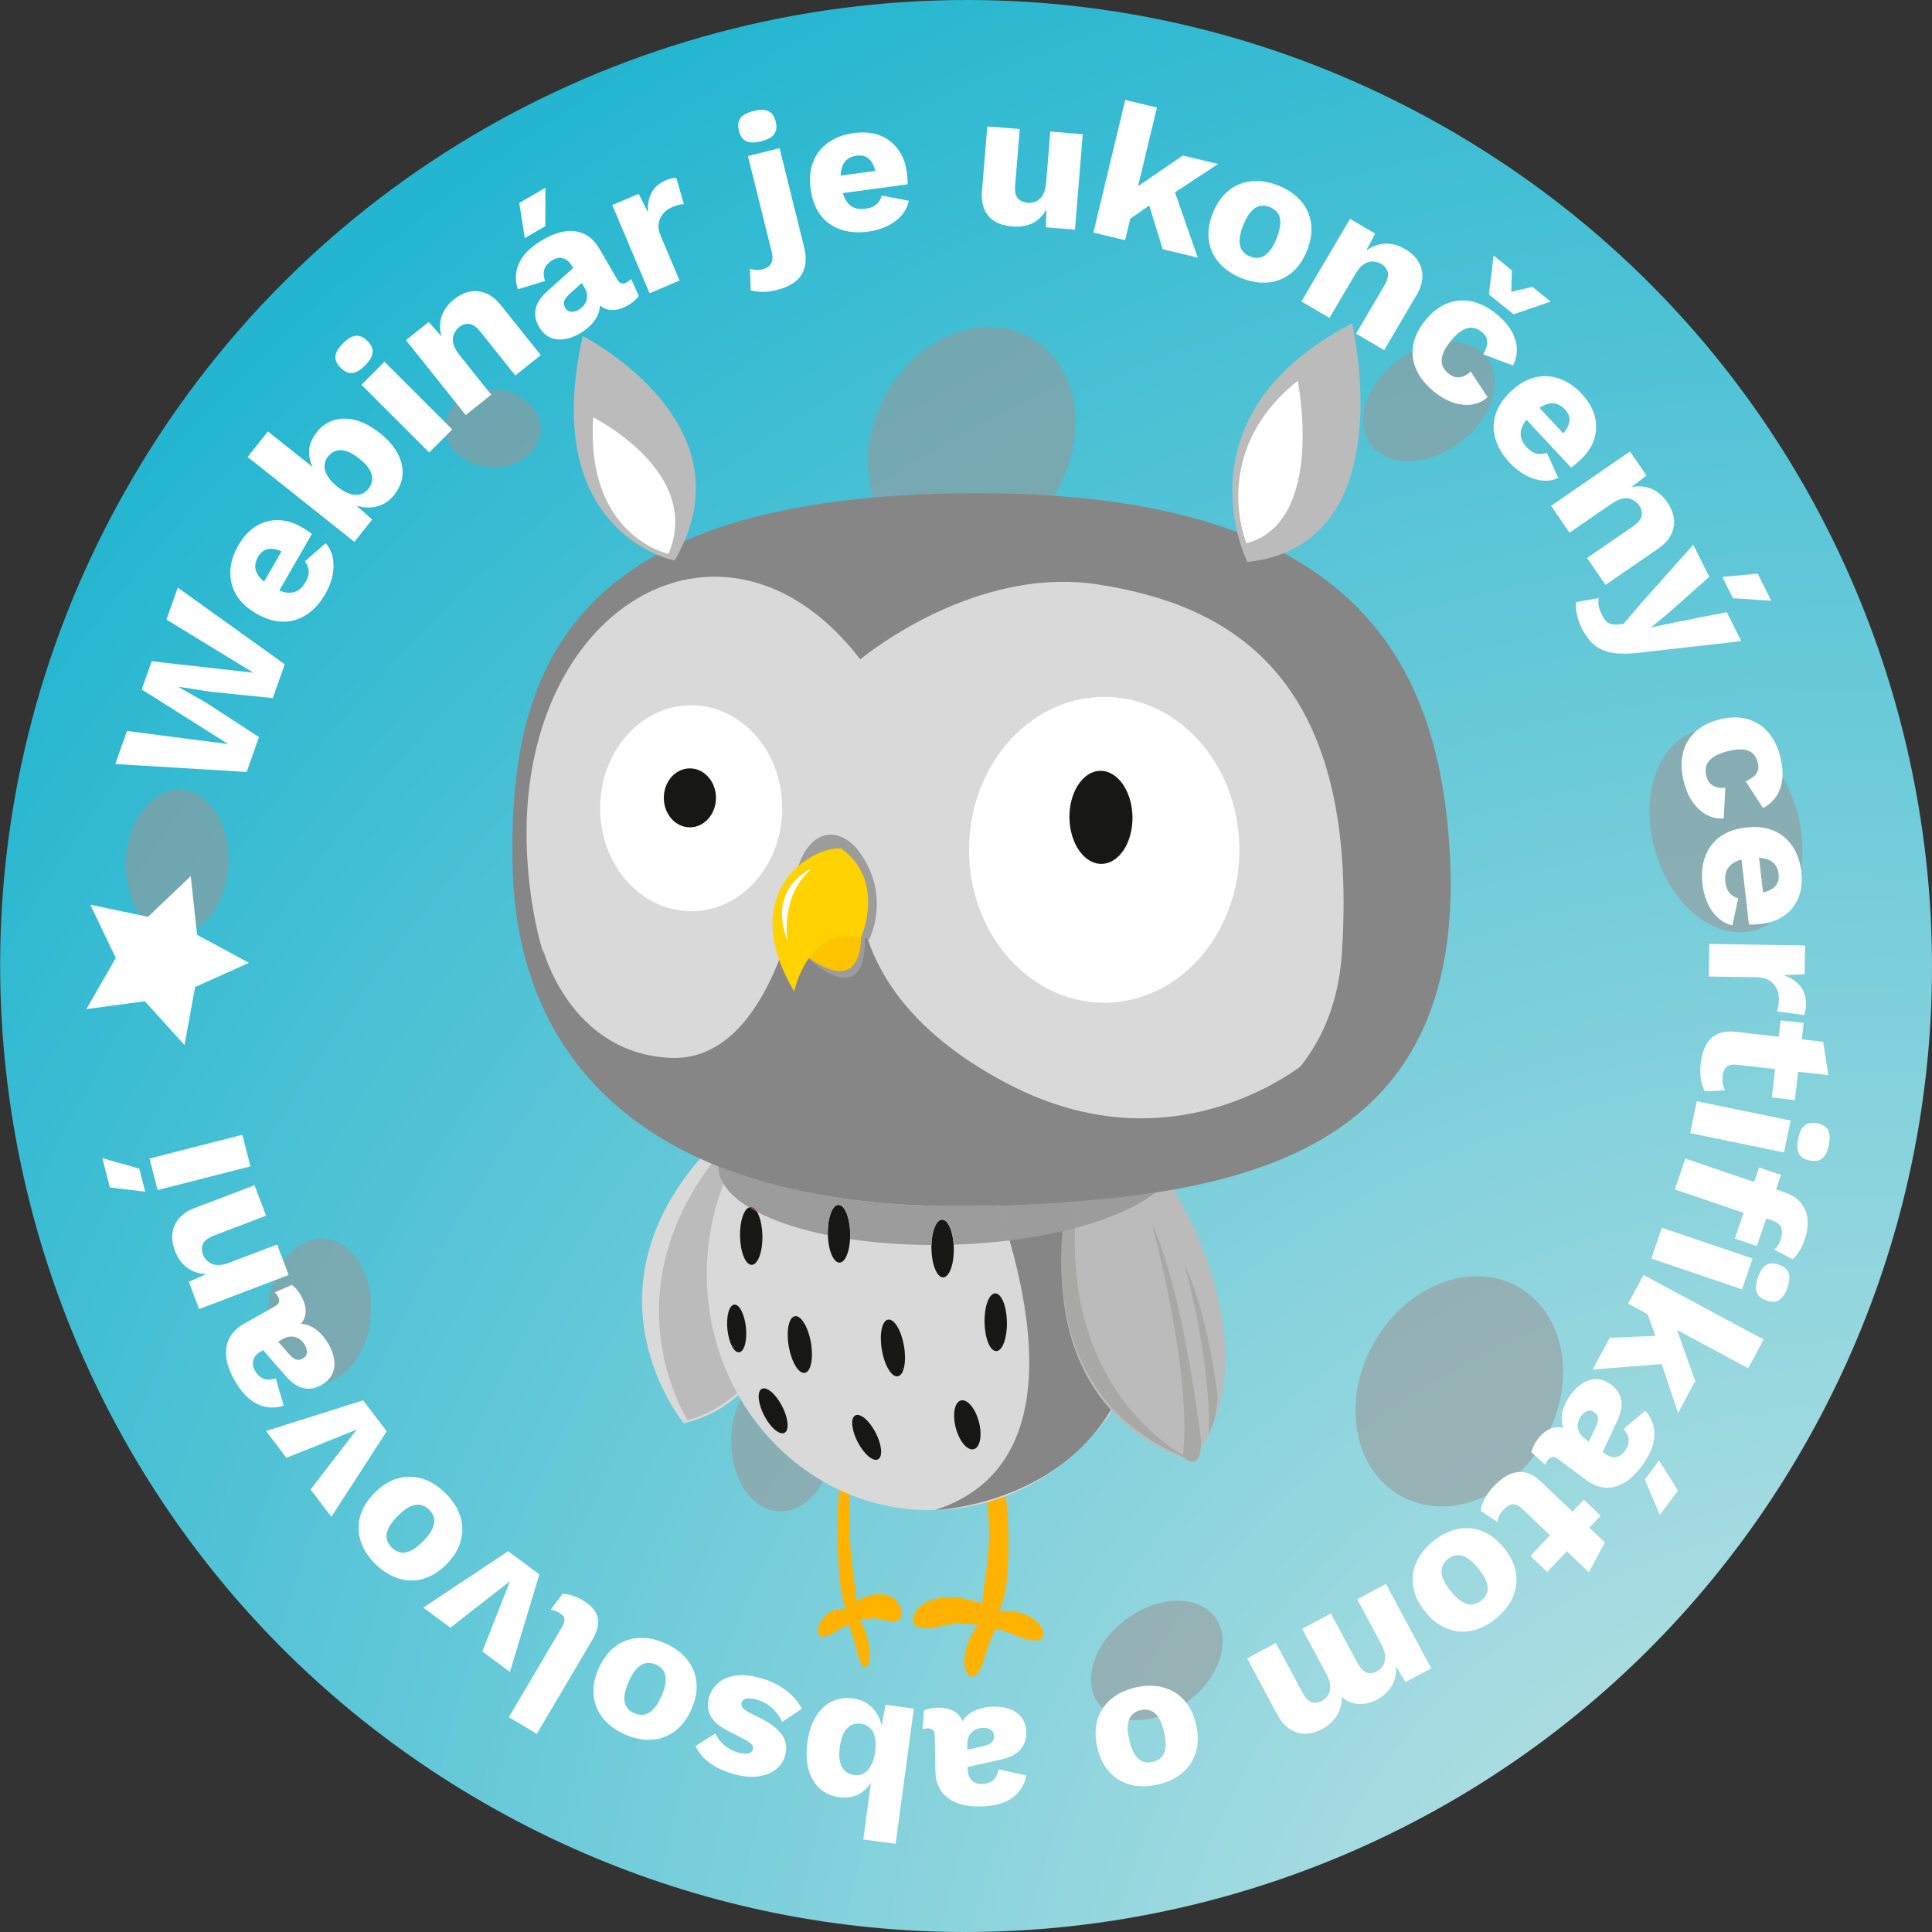 <?xml version="1.0" encoding="utf-8"?>
<!-- Generator: Adobe Illustrator 25.2.1, SVG Export Plug-In . SVG Version: 6.00 Build 0)  -->
<svg version="1.1" id="Layer_1" xmlns="http://www.w3.org/2000/svg" xmlns:xlink="http://www.w3.org/1999/xlink" x="0px" y="0px"
	 viewBox="0 0 600 600" style="enable-background:new 0 0 600 600;" xml:space="preserve">
<rect x="0" y="0" width="600" height="600" fill="#333333" stroke="none"/>
<style type="text/css">
	.st0{fill:#FFFFFF;}
	.st1{clip-path:url(#SVGID_2_);fill:url(#SVGID_3_);}
	.st2{opacity:0.58;}
	.st3{clip-path:url(#SVGID_5_);fill:#979797;}
	.st4{clip-path:url(#SVGID_7_);fill:#979797;}
	.st5{clip-path:url(#SVGID_9_);fill:#979797;}
	.st6{clip-path:url(#SVGID_11_);fill:#979797;}
	.st7{clip-path:url(#SVGID_13_);fill:#979797;}
	.st8{clip-path:url(#SVGID_15_);fill:#979797;}
	.st9{clip-path:url(#SVGID_17_);fill:#979797;}
	.st10{clip-path:url(#SVGID_19_);fill:#979797;}
	.st11{clip-path:url(#SVGID_21_);fill:#979797;}
	.st12{clip-path:url(#SVGID_23_);fill:#979797;}
	.st13{clip-path:url(#SVGID_25_);fill:#979797;}
	.st14{fill:#FFB200;}
	.st15{fill:#D9D9D9;}
	.st16{fill:#BBBBBB;}
	.st17{fill:#171715;}
	.st18{fill:#868686;}
	.st19{fill:#A8A8A6;}
	.st20{fill:#9C9C9C;}
	.st21{fill:#99412F;}
	.st22{fill:#FFC400;}
	.st23{fill:#FFD200;}
</style>
<g>
	<polygon class="st0" points="344.049,473.712 357.506,476.628 344.049,479.538 341.267,503.452 338.474,479.538 
		325.759,476.628 338.474,473.712 341.267,444.308 	"/>
	<path class="st0" d="M352.668,67.429c0,3.842-2.985,6.955-6.659,6.955s-6.659-3.113-6.659-6.955
		c0-3.842,2.985-6.955,6.659-6.955S352.668,63.587,352.668,67.429"/>
	<g>
		<defs>
			<path id="SVGID_1_" d="M38.445,153.254c-81.031,144.47-29.62,327.296,114.848,408.344
				c144.468,81.049,327.273,29.62,408.31-114.857c81.037-144.47,29.62-327.289-114.842-408.338
				C400.351,12.363,349.977,0,300.299,0C195.338-0.006,93.455,55.188,38.445,153.254"/>
		</defs>
		<clipPath id="SVGID_2_">
			<use xlink:href="#SVGID_1_"  style="overflow:visible;"/>
		</clipPath>
		
			<radialGradient id="SVGID_3_" cx="-419.984" cy="723.611" r="5.175" gradientTransform="matrix(-94.285 -111.542 -104.936 94.293 36918.977 -114405.977)" gradientUnits="userSpaceOnUse">
			<stop  offset="0" style="stop-color:#CCE7E5"/>
			<stop  offset="0.359" style="stop-color:#93D6DE"/>
			<stop  offset="1" style="stop-color:#24B6D0"/>
			<stop  offset="1" style="stop-color:#24B6D0"/>
		</radialGradient>
		<polygon class="st1" points="253.209,992.579 -351.318,277.412 346.843,-349.938 951.37,365.229 		"/>
	</g>
	<g>
		<g class="st2">
			<g>
				<defs>
					<rect id="SVGID_4_" x="173.486" y="257.505" width="64.462" height="71.494"/>
				</defs>
				<clipPath id="SVGID_5_">
					<use xlink:href="#SVGID_4_"  style="overflow:visible;"/>
				</clipPath>
				<path class="st3" d="M232.301,308.164c10.061-17.938,6.317-39.156-8.363-47.39
					c-14.691-8.24-34.743-0.376-44.804,17.561c-10.061,17.938-6.317,39.156,8.369,47.39
					C202.182,333.966,222.24,326.102,232.301,308.164"/>
			</g>
		</g>
		<g class="st2">
			<g>
				<defs>
					<rect id="SVGID_6_" x="138.166" y="120.802" width="29.765" height="24.391"/>
				</defs>
				<clipPath id="SVGID_7_">
					<use xlink:href="#SVGID_6_"  style="overflow:visible;"/>
				</clipPath>
				<path class="st4" d="M152.364,145.166c8.218,0.454,15.167-4.625,15.555-11.335
					c0.371-6.722-5.987-12.542-14.193-13.002c-8.218-0.46-15.167,4.619-15.543,11.335
					C137.806,138.886,144.164,144.706,152.364,145.166"/>
			</g>
		</g>
		<g class="st2">
			<g>
				<defs>
					<rect id="SVGID_8_" x="269.54" y="101.526" width="64.462" height="71.5"/>
				</defs>
				<clipPath id="SVGID_9_">
					<use xlink:href="#SVGID_8_"  style="overflow:visible;"/>
				</clipPath>
				<path class="st5" d="M328.355,152.192c10.061-17.938,6.317-39.156-8.363-47.395
					c-14.686-8.24-34.743-0.37-44.81,17.567c-10.055,17.938-6.317,39.156,8.374,47.39
					C298.236,177.994,318.294,170.13,328.355,152.192"/>
			</g>
		</g>
		<g class="st2">
			<g>
				<defs>
					<rect id="SVGID_10_" x="420.963" y="396.34" width="64.461" height="71.494"/>
				</defs>
				<clipPath id="SVGID_11_">
					<use xlink:href="#SVGID_10_"  style="overflow:visible;"/>
				</clipPath>
				<path class="st6" d="M479.777,447.002c10.061-17.938,6.317-39.156-8.363-47.395
					c-14.691-8.234-34.738-0.37-44.804,17.567c-10.061,17.938-6.317,39.156,8.369,47.39
					C449.664,472.803,469.716,464.94,479.777,447.002"/>
			</g>
		</g>
		<g class="st2">
			<g>
				<defs>
					<rect id="SVGID_12_" x="512.248" y="226.32" width="47.508" height="63.248"/>
				</defs>
				<clipPath id="SVGID_13_">
					<use xlink:href="#SVGID_12_"  style="overflow:visible;"/>
				</clipPath>
				<path class="st7" d="M557.97,251.539c-4.984-17.101-18.864-28.096-30.994-24.558
					c-12.13,3.538-17.919,20.262-12.935,37.37c4.973,17.089,18.852,28.09,30.988,24.552
					C557.153,285.365,562.954,268.641,557.97,251.539"/>
			</g>
		</g>
		<g class="st2">
			<g>
				<defs>
					<rect id="SVGID_14_" x="39.023" y="245.243" width="31.994" height="44.988"/>
				</defs>
				<clipPath id="SVGID_15_">
					<use xlink:href="#SVGID_14_"  style="overflow:visible;"/>
				</clipPath>
				<path class="st8" d="M70.969,268.628c0.678-12.422-5.9-22.879-14.697-23.369
					c-8.815-0.49-16.511,9.178-17.201,21.594c-0.69,12.411,5.894,22.867,14.697,23.363
					C62.583,290.707,70.285,281.039,70.969,268.628"/>
			</g>
		</g>
		<g class="st2">
			<g>
				<defs>
					<rect id="SVGID_16_" x="227.079" y="424.382" width="31.988" height="44.988"/>
				</defs>
				<clipPath id="SVGID_17_">
					<use xlink:href="#SVGID_16_"  style="overflow:visible;"/>
				</clipPath>
				<path class="st9" d="M259.019,447.761c0.69-12.416-5.894-22.873-14.686-23.363
					c-8.821-0.484-16.517,9.184-17.207,21.595c-0.69,12.417,5.894,22.867,14.703,23.363
					C250.639,469.845,258.329,460.171,259.019,447.761"/>
			</g>
		</g>
		<g class="st2">
			<g>
				<defs>
					<rect id="SVGID_18_" x="83.273" y="384.628" width="31.998" height="44.988"/>
				</defs>
				<clipPath id="SVGID_19_">
					<use xlink:href="#SVGID_18_"  style="overflow:visible;"/>
				</clipPath>
				<path class="st10" d="M115.221,408.009c0.69-12.416-5.9-22.879-14.697-23.357
					c-8.815-0.496-16.511,9.166-17.201,21.589c-0.69,12.41,5.9,22.873,14.697,23.357
					C106.835,430.087,114.537,420.419,115.221,408.009"/>
			</g>
		</g>
		<g class="st2">
			<g>
				<defs>
					<rect id="SVGID_20_" x="352.379" y="306.089" width="40.904" height="37.077"/>
				</defs>
				<clipPath id="SVGID_21_">
					<use xlink:href="#SVGID_20_"  style="overflow:visible;"/>
				</clipPath>
				<path class="st11" d="M382.302,337.484c10.02-7.367,13.886-19.109,8.647-26.213
					c-5.228-7.099-17.578-6.878-27.592,0.502c-10.014,7.373-13.874,19.109-8.647,26.207
					C359.949,345.079,372.288,344.863,382.302,337.484"/>
			</g>
		</g>
		<g class="st2">
			<g>
				<defs>
					<rect id="SVGID_22_" x="338.821" y="497.137" width="40.9" height="37.077"/>
				</defs>
				<clipPath id="SVGID_23_">
					<use xlink:href="#SVGID_22_"  style="overflow:visible;"/>
				</clipPath>
				<path class="st12" d="M368.753,528.535c9.997-7.373,13.874-19.115,8.635-26.213
					c-5.228-7.105-17.578-6.883-27.592,0.49c-10.003,7.386-13.874,19.121-8.647,26.22
					C346.389,536.13,358.733,535.909,368.753,528.535"/>
			</g>
		</g>
		<g class="st2">
			<g>
				<defs>
					<rect id="SVGID_24_" x="423.338" y="106.145" width="40.91" height="37.071"/>
				</defs>
				<clipPath id="SVGID_25_">
					<use xlink:href="#SVGID_24_"  style="overflow:visible;"/>
				</clipPath>
				<path class="st13" d="M453.267,137.537c10.009-7.367,13.886-19.103,8.647-26.207
					c-5.228-7.098-17.589-6.883-27.598,0.496s-13.88,19.109-8.647,26.207
					C430.903,145.131,443.259,144.916,453.267,137.537"/>
			</g>
		</g>
	</g>
</g>
<g>
	<path class="st14" d="M263.973,477.722c-0.237-7.572,0.51-15.645-1.01-22.966
		c-0.165-0.781-0.912-0.694-1.072,0.012c-1.834,7.974-2.01,18.204-1.675,26.68
		c0.319,7.968,0.747,17.201,4.798,22.768c0.649,0.892,1.427-0.21,1.397-1.317
		C266.147,494.492,264.241,486.308,263.973,477.722"/>
	<path class="st14" d="M265.439,500.805c-3.53-2.477-9.229-1.09-11.203,4.244c-0.572,1.55,0.057,3.416,1.237,3.276
		c1.757-0.204,2.953-0.839,4.586-1.953c1.773-1.212,3.7-1.825,5.416-3.27
		C266.063,502.606,266.088,501.259,265.439,500.805"/>
	<path class="st14" d="M279.99,500.213c-2.489-8.58-13.511-4.85-17.02-0.245c-0.757,0.997-0.417,3.095,0.598,3.288
		c2.669,0.49,5.354-0.653,8.023-0.67c2.556-0.018,5.323,1.976,7.74,0.379
		C279.98,502.527,280.289,501.245,279.99,500.213"/>
	<path class="st14" d="M269.327,508.564c-0.886-3.562-2.978-6.552-4.849-8.808c-1.206-1.463-2.716,1.084-1.793,2.955
		c1.273,2.582,2.211,5.357,3.014,8.359c0.644,2.407,1.087,5.199,2.607,6.546c0.273,0.245,0.768,0.134,0.979-0.21
		C270.8,514.947,270.043,511.443,269.327,508.564"/>
	<path class="st14" d="M307.177,476.441c-0.026-8.324-1.608-17.132,0.361-25.275c0.211-0.863,1.371-0.816,1.659-0.058
		c3.252,8.633,4.061,19.848,3.973,29.163c-0.077,8.767-0.253,18.927-6.215,25.31
		c-0.958,1.026-2.221-0.14-2.226-1.352C304.693,494.989,307.208,485.872,307.177,476.441"/>
	<path class="st14" d="M306.115,501.869c5.323-2.955,14.202-1.819,17.53,3.905c0.969,1.661,0.093,3.748-1.747,3.684
		c-2.726-0.111-4.591-0.723-7.183-1.848c-2.803-1.212-5.807-1.754-8.528-3.218
		C305.25,503.886,305.131,502.417,306.115,501.869"/>
	<path class="st14" d="M283.614,502.188c3.396-9.583,20.612-6.22,26.27-1.405c1.221,1.043,0.809,3.375-0.747,3.649
		c-4.097,0.723-8.302-0.361-12.429-0.192c-3.947,0.146-8.121,2.518-11.934,0.921
		C283.747,504.735,283.201,503.342,283.614,502.188"/>
	<path class="st14" d="M300.514,510.641c1.18-3.97,4.261-7.391,7.029-9.991c1.793-1.685,4.256,1.003,2.932,3.13
		c-1.834,2.915-3.133,6.021-4.22,9.373c-0.876,2.681-1.417,5.777-3.69,7.351
		c-0.407,0.286-1.175,0.204-1.525-0.169C298.577,517.741,299.556,513.853,300.514,510.641"/>
	<path class="st15" d="M250.718,375.594c0,0-0.619,57.912-38.375,66.393c0,0-34.433-41.579,9.044-86.521
		C264.863,310.519,250.718,375.594,250.718,375.594"/>
	<path class="st16" d="M254.96,371.268c0,0-5.658,59.911-41.363,69.809c0,0-27.77-42.476,14.516-88.234
		C270.388,307.072,254.96,371.268,254.96,371.268"/>
	<path class="st15" d="M219.523,397.214c0.804,40.594,32.526,72.712,70.864,71.744
		c38.339-0.973,68.762-34.665,67.963-75.253c-0.804-40.588-32.531-72.706-70.87-71.738
		C249.147,322.934,218.719,356.626,219.523,397.214"/>
	<path class="st17" d="M289.262,387.81c0.098,4.955,1.731,8.93,3.648,8.878c1.922-0.041,3.396-4.098,3.303-9.053
		c-0.103-4.949-1.737-8.93-3.654-8.878C290.643,378.804,289.164,382.861,289.262,387.81"/>
	<path class="st17" d="M257.081,383.245c0.098,4.949,1.731,8.924,3.653,8.878c1.917-0.047,3.396-4.104,3.298-9.053
		c-0.098-4.955-1.737-8.93-3.654-8.883C258.462,374.233,256.983,378.29,257.081,383.245"/>
	<path class="st17" d="M229.821,383.933c0.098,4.955,1.726,8.924,3.648,8.878c1.922-0.047,3.401-4.104,3.303-9.053
		c-0.098-4.955-1.737-8.93-3.659-8.883C231.197,374.921,229.723,378.978,229.821,383.933"/>
	<path class="st17" d="M305.758,410.722c0.098,4.955,1.736,8.93,3.653,8.878c1.917-0.041,3.396-4.104,3.298-9.047
		c-0.098-4.96-1.732-8.936-3.654-8.883C307.139,401.716,305.66,405.767,305.758,410.722"/>
	<path class="st17" d="M273.894,419.386c0.871,4.856,3.102,8.452,4.983,8.027c1.881-0.42,2.7-4.704,1.835-9.56
		c-0.871-4.856-3.102-8.452-4.988-8.027C273.848,410.252,273.023,414.531,273.894,419.386"/>
	<path class="st17" d="M225.916,412.948c0.438,4.092,2.077,7.234,3.653,7.018c1.587-0.21,2.52-3.696,2.082-7.788
		c-0.438-4.086-2.071-7.228-3.659-7.018C226.411,405.37,225.483,408.862,225.916,412.948"/>
	<path class="st17" d="M244.998,418.339c0.886,4.856,3.128,8.435,5.014,8.003c1.876-0.431,2.679-4.721,1.788-9.571
		c-0.881-4.85-3.128-8.435-5.009-8.003C244.91,409.204,244.107,413.489,244.998,418.339"/>
	<path class="st17" d="M266.534,448.161c2.02,3.731,4.823,5.952,6.266,4.978c1.453-0.979,0.984-4.797-1.03-8.522
		c-2.025-3.731-4.828-5.957-6.277-4.978C264.05,440.618,264.514,444.431,266.534,448.161"/>
	<path class="st17" d="M237.49,439.924c2.02,3.731,4.828,5.952,6.271,4.978c1.448-0.973,0.979-4.797-1.041-8.522
		c-2.015-3.731-4.823-5.963-6.271-4.978C235.006,432.381,235.47,436.194,237.49,439.924"/>
	<path class="st17" d="M296.911,443.732c1.175,4.156,3.695,6.966,5.632,6.284c1.938-0.682,2.551-4.611,1.376-8.767
		c-1.175-4.156-3.695-6.966-5.632-6.284C296.35,435.653,295.731,439.576,296.911,443.732"/>
	<path class="st18" d="M308.989,369.816c-1.026,1.947,34.402,82.085-18.597,99.141c0,0,84.396-2.763,59.61-103.944
		C350.002,365.013,319.691,349.437,308.989,369.816"/>
	<path class="st16" d="M365.219,370.721c0,0,30.655,48.906,5.205,82.843c0,0-49.732-10.323-39.343-78.838
		C341.464,306.211,365.219,370.721,365.219,370.721"/>
	<path class="st19" d="M331.08,374.728c0,0-13.465,59.573,39.343,78.832c0,0-43.048-19.026-35.803-81.782
		L331.08,374.728"/>
	<path class="st19" d="M378.132,433.714c0,0-2.814-25.625-10.342-41.06c0,0,8.271,28.697,7.637,52.502
		C375.426,445.156,377.874,441.158,378.132,433.714"/>
	<path class="st19" d="M373.05,447.757c0,0-5.282-45.851-15.325-67.85c0,0,12.759,47.256,9.585,72.385
		C367.309,452.292,372.782,458.319,373.05,447.757"/>
	<path class="st20" d="M223.118,362.262c1.097,0.443,2.216,0.869,3.344,1.288c-0.618,1.352-1.201,2.722-1.742,4.121
		c-1.015-1.69-1.567-3.462-1.603-5.287V362.262"/>
	<path class="st20" d="M226.462,363.549c21.23,7.852,47.439,11.681,78.548,10.947l1.402-0.035
		c1.262-0.035,2.53-0.07,3.788-0.105c0.861,2.675,2.066,6.412,3.334,10.871
		c-5.545,0.682-11.368,1.137-17.371,1.323c-0.299-4.43-1.829-7.834-3.602-7.793
		c-1.768,0.041-3.159,3.48-3.293,7.893c-8.982-0.035-17.505-0.682-25.265-1.848c0.031-0.56,0.036-1.143,0.031-1.731
		c-0.103-4.955-1.737-8.936-3.654-8.883c-1.922,0.047-3.396,4.104-3.298,9.058c0,0.111,0.005,0.233,0.01,0.344
		c-8.77-1.766-16.289-4.244-22.003-7.234c-0.577-0.95-1.252-1.498-1.974-1.481
		c-0.165,0.006-0.325,0.035-0.479,0.099c-3.638-2.215-6.338-4.669-7.915-7.304
		C225.262,366.277,225.844,364.901,226.462,363.549"/>
	<path class="st21" d="M233.112,374.877c0.721-0.018,1.401,0.53,1.974,1.481c-0.856-0.449-1.675-0.909-2.453-1.381
		C232.793,374.912,232.947,374.882,233.112,374.877"/>
	<path class="st20" d="M331.291,373.339c-0.072,0.455-0.139,0.915-0.211,1.387c0,0-0.659,2.891-1.113,7.624
		c-5.112,1.183-10.62,2.157-16.433,2.874c-1.268-4.459-2.478-8.19-3.334-10.865
		C317.332,374.144,324.381,373.817,331.291,373.339"/>
	<path class="st20" d="M332.883,373.225c-0.531,0.041-1.056,0.076-1.592,0.117c-0.067,0.455-0.139,0.915-0.211,1.387
		L332.883,373.225 M358.828,370.368c-7.848,1.212-15.995,2.098-24.353,2.74c-0.294,2.85-0.489,5.602-0.593,8.271
		C344.57,378.547,353.237,374.74,358.828,370.368"/>
	<path class="st20" d="M334.477,373.106c-0.299,2.85-0.495,5.602-0.593,8.271c-1.278,0.338-2.582,0.659-3.916,0.973
		c0.453-4.733,1.113-7.624,1.113-7.624l1.798-1.498C333.416,373.188,333.941,373.147,334.477,373.106"/>
	<path class="st18" d="M159.181,268.65c1.335,67.588,50.613,108.088,145.826,105.844
		c79.743-1.871,150.474-15.295,145.244-109.435c-3.422-61.648-31.459-112.466-148.902-111.877
		C177.144,153.818,157.959,206.897,159.181,268.65"/>
	<path class="st15" d="M220.846,179.113c-31.794,0.804-60.275,35.347-57.08,87.669
		c0.685,11.215,2.448,20.991,5.035,29.518c-0.129-0.944-0.16-1.457-0.16-1.457s8.307,32.305,39.637,33.686
		c0.624,0.023,1.232,0.029,1.84,0.018c29.826-0.758,38.009-52.339,38.009-52.339l19.087-4.092
		c0,0-6.936,37.032,45.991,64.592c15.804,8.231,30.465,10.889,43.265,10.568c23.781-0.606,41.121-11.489,47.341-16.018
		c7.266-9.105,11.96-20.652,12.919-35.237c5.813-88.048-36.654-108.35-75.606-114.494
		c-4.334-0.682-8.611-0.927-12.795-0.822c-33.5,0.851-61.166,24.068-61.166,24.068
		C253.212,186.616,236.625,178.717,220.846,179.113"/>
	<path class="st20" d="M268.582,293.037c-0.541,20.973-17.799,4.424-17.799,4.424
		c-11.275-25.724,2.257-47.384,14.975-34.339c11.78,14.514,4.081,28.801,4.081,28.801
		S268.206,290.157,268.582,293.037"/>
	<path class="st22" d="M250.778,297.101c0,0,16.134,13.319,16.649-6.051
		C266.175,272.858,250.989,285.151,250.778,297.101"/>
	<path class="st23" d="M261.328,263.55c-8.91-1.032-33.067,13.407-14.681,44.365c0,0,4.05-20.215,20.782-16.863
		C267.429,291.051,275.231,273.721,261.328,263.55"/>
	<path class="st0" d="M251.837,269.976c0.752-0.664-13.949,5.415-7.225,22.226
		C244.613,292.202,242.103,278.533,251.837,269.976"/>
	<path class="st16" d="M419.9,100.461c0,0,16.32,68.794-32.521,74.076
		C387.379,174.537,364.561,129.024,419.9,100.461"/>
	<path class="st0" d="M403.017,118.273c0,0,8.827,43.834-15.907,50.445
		C387.109,168.717,375.169,140.499,403.017,118.273"/>
	<path class="st16" d="M180.978,104.349c0,0,53.458,27.117,28.501,69.727
		C209.479,174.077,167.137,165.869,180.978,104.349"/>
	<path class="st0" d="M184.241,129.63c0,0,34.16,16.997,23.348,42.389
		C207.59,172.018,181.768,166.551,184.241,129.63"/>
	<path class="st0" d="M242.923,250.297c0.35,17.656-12.022,32.299-27.641,32.689
		c-15.614,0.402-28.553-13.599-28.903-31.261s12.027-32.305,27.641-32.695
		C229.633,218.634,242.572,232.635,242.923,250.297"/>
	<path class="st0" d="M384.89,262.85c0.52,26.219-17.855,47.956-41.034,48.539
		c-23.178,0.589-42.384-20.198-42.904-46.417c-0.52-26.219,17.855-47.944,41.033-48.533
		C365.164,215.85,384.37,236.631,384.89,262.85"/>
	<path class="st17" d="M222.346,247.582c0.103,5.054-3.442,9.245-7.915,9.356c-4.468,0.117-8.178-3.894-8.276-8.948
		c-0.098-5.06,3.442-9.251,7.915-9.361C218.543,238.512,222.243,242.523,222.346,247.582"/>
	<path class="st17" d="M351.703,253.594c0.155,7.974-4.097,14.555-9.502,14.695
		c-5.411,0.134-9.919-6.225-10.074-14.205c-0.16-7.974,4.097-14.555,9.502-14.695
		C347.034,239.254,351.548,245.614,351.703,253.594"/>
</g>
<g>
	<path class="st0" d="M76.593,239.734l-40.791-2.454l3.635-10.264l31.446,4.068l-26.877-16.968l3.099-8.749l31.568,3.543
		l-26.98-16.498l3.516-9.927l33.223,23.823l-3.715,10.488l-19.497-1.982l-9.626-1.516l-0.04,0.112l8.454,4.824
		l16.418,10.675L76.593,239.734z"/>
	<path class="st0" d="M101.008,184.489c-1.625,2.818-3.57,4.959-5.834,6.423c-2.264,1.465-4.706,2.186-7.326,2.163
		c-2.62-0.022-5.355-0.856-8.207-2.502c-2.852-1.645-4.943-3.595-6.275-5.852c-1.332-2.256-1.94-4.713-1.827-7.373
		c0.114-2.658,0.934-5.311,2.46-7.957c1.565-2.714,3.418-4.714,5.556-6c2.138-1.285,4.419-1.904,6.841-1.858
		c2.423,0.047,4.82,0.753,7.191,2.121c0.653,0.377,1.27,0.756,1.852,1.136c0.582,0.382,1.059,0.726,1.431,1.032
		l-11.772,20.411l-4.742-2.735l9.572-16.596l-0.789,5.178c-2.062-1.189-3.855-1.731-5.381-1.627
		c-1.526,0.105-2.734,0.93-3.627,2.477c-0.634,1.1-0.916,2.184-0.847,3.255
		c0.069,1.07,0.531,2.116,1.386,3.135c0.855,1.02,2.141,2.024,3.859,3.015c1.718,0.992,3.221,1.561,4.51,1.708
		c1.288,0.148,2.411-0.052,3.368-0.599c0.957-0.547,1.772-1.405,2.446-2.573c0.753-1.305,1.095-2.494,1.025-3.564
		s-0.46-2.062-1.169-2.975l6.414-5.643c1.165,1.314,1.914,2.856,2.243,4.625c0.331,1.77,0.287,3.611-0.129,5.523
		C102.821,180.75,102.078,182.634,101.008,184.489z"/>
	<path class="st0" d="M122.411,153.702c-1.21,1.522-2.62,2.592-4.229,3.213s-3.307,0.829-5.095,0.623
		c-1.787-0.206-3.529-0.805-5.223-1.798l-0.385-1.523l8.095,7.124l-5.519,6.938l-33.152-26.375l6.297-7.915
		l17.182,13.669l-1.71-0.144c-1.579-1.965-2.466-4.116-2.661-6.451c-0.195-2.334,0.608-4.635,2.412-6.902
		c1.432-1.8,3.191-3.023,5.277-3.67c2.086-0.646,4.352-0.644,6.797,0.009s4.957,2.005,7.533,4.054
		c2.514,2.001,4.351,4.121,5.509,6.36c1.158,2.24,1.643,4.45,1.454,6.631
		C124.802,149.725,123.941,151.777,122.411,153.702z M114.405,151.819c1.086-1.366,1.434-2.838,1.043-4.417
		c-0.392-1.578-1.673-3.232-3.847-4.961c-2.172-1.728-4.073-2.606-5.699-2.633
		c-1.626-0.026-2.983,0.643-4.069,2.009c-0.716,0.901-1.072,1.873-1.065,2.916c0.006,1.044,0.339,2.107,0.999,3.189
		c0.659,1.083,1.657,2.155,2.991,3.216c1.335,1.062,2.603,1.793,3.807,2.192c1.203,0.399,2.305,0.465,3.304,0.195
		C112.868,153.257,113.713,152.688,114.405,151.819z"/>
	<path class="st0" d="M113.386,113.483c-1.458,1.46-2.79,2.245-3.996,2.357c-1.206,0.113-2.398-0.42-3.577-1.597
		c-1.206-1.206-1.754-2.412-1.642-3.618c0.111-1.206,0.896-2.539,2.354-3.998c1.43-1.431,2.755-2.21,3.975-2.336
		s2.434,0.413,3.64,1.619c1.178,1.177,1.705,2.377,1.579,3.596C115.594,110.727,114.816,112.052,113.386,113.483z
		 M119.402,112.345l21.044,21.028l-7.15,7.155L112.252,119.5L119.402,112.345z"/>
	<path class="st0" d="M144.638,128.893l-18.561-23.25l7.068-5.643l6.804,7.664l-1.589-0.178
		c-1.027-1.921-1.59-3.756-1.69-5.503c-0.1-1.747,0.218-3.383,0.953-4.91
		c0.735-1.525,1.848-2.883,3.335-4.071c1.611-1.287,3.262-2.096,4.951-2.43c1.688-0.332,3.356-0.167,5.003,0.498
		c1.647,0.665,3.201,1.911,4.661,3.74l12.362,15.484l-7.905,6.311l-10.691-13.392
		c-1.286-1.611-2.487-2.479-3.603-2.606c-1.115-0.124-2.153,0.197-3.114,0.963
		c-0.744,0.594-1.299,1.33-1.666,2.205c-0.366,0.876-0.426,1.851-0.179,2.922c0.247,1.072,0.89,2.259,1.929,3.561
		l9.837,12.322L144.638,128.893z"/>
	<path class="st0" d="M177.585,82.522c-0.697-1.201-1.583-1.959-2.661-2.274c-1.077-0.315-2.182-0.144-3.314,0.512
		s-1.938,1.502-2.416,2.536c-0.478,1.034-0.454,2.361,0.074,3.981l-8.426,2.549c-0.953-2.749-0.828-5.458,0.375-8.128
		c1.204-2.669,3.674-5.089,7.415-7.259c2.504-1.453,4.854-2.322,7.05-2.61c2.195-0.287,4.186,0.025,5.977,0.935
		c1.79,0.912,3.301,2.431,4.535,4.558l5.463,9.418c0.776,1.338,1.764,1.66,2.966,0.962
		c0.617-0.358,1.075-0.715,1.373-1.071l2.381,5.29c-0.75,1.078-1.864,2.044-3.339,2.9
		c-1.338,0.776-2.647,1.248-3.925,1.417c-1.278,0.169-2.463-0.016-3.553-0.553
		c-1.091-0.537-2.024-1.474-2.801-2.812l-0.179-0.309l0.769-0.928c0.856,1.476,1.135,2.965,0.837,4.467
		c-0.298,1.503-1.002,2.897-2.113,4.184c-1.111,1.286-2.422,2.368-3.931,3.243c-1.75,1.015-3.437,1.626-5.059,1.833
		c-1.623,0.208-3.089-0.007-4.399-0.647c-1.31-0.638-2.414-1.73-3.309-3.274c-1.075-1.853-1.408-3.711-0.999-5.577
		c0.408-1.864,1.674-3.733,3.797-5.607l8.563-7.65l2.635,4.662l-4.344,3.896
		c-0.91,0.803-1.5,1.547-1.768,2.229c-0.269,0.684-0.174,1.419,0.284,2.208c0.438,0.755,1.04,1.162,1.809,1.221
		c0.768,0.06,1.529-0.13,2.284-0.568c0.583-0.338,1.091-0.747,1.523-1.228c0.432-0.479,0.75-1.02,0.953-1.619
		c0.203-0.599,0.265-1.242,0.187-1.931c-0.079-0.688-0.336-1.41-0.774-2.165L177.585,82.522z M161.259,63.034
		l8.132-4.717l-0.034,11.919l-6.382,3.702L161.259,63.034z"/>
	<path class="st0" d="M201.735,91.072l-11.597-27.396l8.219-3.479l2.889,5.755c-0.172-2.339,0.188-4.365,1.078-6.078
		c0.891-1.711,2.395-3.017,4.514-3.914c0.694-0.293,1.311-0.49,1.851-0.589s0.994-0.119,1.364-0.06l2.315,8.065
		c-0.427,0.009-0.943,0.087-1.548,0.235c-0.606,0.149-1.31,0.393-2.113,0.733
		c-1.096,0.464-2.018,1.135-2.767,2.011c-0.749,0.877-1.209,1.901-1.381,3.072c-0.172,1.171,0.044,2.469,0.647,3.894
		l5.845,13.808L201.735,91.072z"/>
	<path class="st0" d="M236.36,43.886c-2.002,0.497-3.549,0.481-4.639-0.045c-1.091-0.526-1.837-1.598-2.238-3.215
		c-0.41-1.655-0.256-2.971,0.462-3.946c0.718-0.975,2.079-1.711,4.081-2.208
		c1.963-0.487,3.501-0.469,4.61,0.052c1.11,0.522,1.871,1.611,2.281,3.266c0.401,1.617,0.232,2.915-0.505,3.895
		S238.324,43.399,236.36,43.886z M242.099,46.018l7.561,30.493c0.649,2.618,0.716,4.828,0.204,6.631
		c-0.514,1.803-1.51,3.265-2.988,4.389c-1.48,1.123-3.394,1.975-5.741,2.558
		c-1.54,0.382-2.986,0.566-4.338,0.554c-1.352-0.012-2.58-0.188-3.686-0.526l-0.189-6.696
		c0.5,0.203,1.085,0.334,1.752,0.393c0.668,0.058,1.407-0.012,2.216-0.212c1.155-0.286,2.004-0.855,2.55-1.705
		c0.544-0.851,0.607-2.123,0.188-3.816l-7.346-29.627L242.099,46.018z"/>
	<path class="st0" d="M269.644,71.929c-3.224,0.438-6.107,0.209-8.65-0.688c-2.544-0.895-4.608-2.386-6.191-4.474
		c-1.585-2.086-2.598-4.761-3.041-8.023c-0.443-3.262-0.179-6.11,0.791-8.544
		c0.97-2.433,2.542-4.418,4.716-5.954c2.173-1.535,4.772-2.509,7.8-2.92c3.104-0.421,5.82-0.179,8.145,0.726
		c2.324,0.906,4.209,2.332,5.654,4.276c1.444,1.946,2.352,4.274,2.72,6.986c0.102,0.748,0.178,1.468,0.233,2.16
		c0.054,0.694,0.074,1.281,0.06,1.763l-23.348,3.169l-0.736-5.424l18.985-2.577l-4.579,2.543
		c-0.32-2.358-0.988-4.108-2.004-5.252c-1.016-1.143-2.408-1.595-4.177-1.355
		c-1.258,0.17-2.289,0.611-3.093,1.32c-0.804,0.71-1.349,1.714-1.632,3.014
		c-0.284,1.3-0.292,2.932-0.026,4.897c0.267,1.966,0.735,3.503,1.407,4.612
		c0.67,1.11,1.516,1.877,2.534,2.298c1.018,0.423,2.195,0.542,3.532,0.361c1.493-0.203,2.643-0.659,3.447-1.369
		s1.35-1.625,1.639-2.744l8.387,1.623c-0.327,1.726-1.089,3.261-2.288,4.604
		c-1.199,1.344-2.682,2.436-4.449,3.276C273.71,71.077,271.766,71.641,269.644,71.929z"/>
	<path class="st0" d="M314.336,70.332c-2.017-0.165-3.758-0.657-5.223-1.472c-1.466-0.816-2.57-2.031-3.313-3.644
		c-0.744-1.613-1.014-3.665-0.81-6.155l1.621-19.807l10.081,0.825l-1.427,17.435
		c-0.155,1.897,0.111,3.253,0.802,4.065c0.689,0.813,1.726,1.275,3.11,1.389c0.711,0.058,1.394-0.015,2.048-0.22
		c0.652-0.205,1.239-0.556,1.757-1.05c0.519-0.495,0.94-1.156,1.268-1.986c0.326-0.829,0.536-1.816,0.63-2.963
		l1.301-15.893l10.082,0.825l-2.427,29.651l-9.015-0.738l0.16-5.599c-1.12,2.018-2.572,3.461-4.354,4.33
		C318.845,70.194,316.747,70.53,314.336,70.332z"/>
	<path class="st0" d="M359.289,33.4l-9.883,41.195l-9.836-2.36l9.883-41.195L359.289,33.4z M378.274,50.927
		L360.835,62.407l-1.976,0.076l-10.495,7.272l2.357-10.081l16.618-11.372L378.274,50.927z M363.812,56.635
		l8.159,23.373l-10.877-2.609l-5.093-16.519L363.812,56.635z"/>
	<path class="st0" d="M397.007,57.623c2.908,1.165,5.233,2.748,6.976,4.748c1.74,2.001,2.796,4.325,3.168,6.974
		c0.37,2.648-0.049,5.482-1.259,8.502c-1.209,3.019-2.862,5.359-4.958,7.019c-2.098,1.66-4.466,2.613-7.106,2.858
		c-2.641,0.246-5.416-0.214-8.324-1.379c-2.836-1.136-5.133-2.707-6.893-4.716
		c-1.76-2.008-2.825-4.336-3.195-6.984c-0.371-2.648,0.049-5.481,1.258-8.502c1.21-3.019,2.862-5.359,4.959-7.019
		c2.096-1.66,4.474-2.609,7.134-2.847C391.425,56.038,394.171,56.487,397.007,57.623z M394.33,64.306
		c-1.068-0.428-2.092-0.538-3.071-0.333c-0.981,0.206-1.901,0.799-2.763,1.778
		c-0.863,0.98-1.655,2.372-2.378,4.175c-0.723,1.805-1.107,3.349-1.151,4.634
		c-0.045,1.286,0.212,2.351,0.772,3.194c0.559,0.844,1.372,1.479,2.44,1.907c1.105,0.443,2.15,0.552,3.138,0.328
		c0.987-0.224,1.907-0.816,2.763-1.778c0.855-0.96,1.644-2.343,2.367-4.147c0.722-1.804,1.109-3.358,1.162-4.662
		c0.051-1.303-0.205-2.368-0.772-3.193C396.271,65.382,395.435,64.748,394.33,64.306z"/>
	<path class="st0" d="M404.168,93.606l15.1-25.634l7.792,4.59l-4.732,9.089l-0.4-1.548
		c1.429-1.645,2.941-2.825,4.538-3.542c1.597-0.717,3.238-1.003,4.927-0.861c1.688,0.143,3.353,0.698,4.993,1.664
		c1.777,1.046,3.122,2.299,4.036,3.758c0.912,1.458,1.353,3.076,1.319,4.852
		c-0.033,1.775-0.644,3.672-1.831,5.689l-10.056,17.072l-8.716-5.133l8.697-14.765
		c1.047-1.777,1.429-3.208,1.148-4.295c-0.281-1.086-0.951-1.941-2.011-2.565
		c-0.82-0.483-1.705-0.739-2.654-0.769c-0.949-0.03-1.881,0.262-2.794,0.875
		c-0.913,0.613-1.793,1.637-2.638,3.073l-8.003,13.585L404.168,93.606z"/>
	<path class="st0" d="M464.487,97.32c2.346,1.893,4.031,3.8,5.055,5.722c1.022,1.921,1.533,3.786,1.529,5.591
		c-0.005,1.806-0.41,3.429-1.215,4.869l-9.213-3.458c0.855-1.502,1.264-2.815,1.23-3.94
		c-0.037-1.125-0.595-2.123-1.675-2.994c-0.988-0.797-1.995-1.239-3.019-1.327
		c-1.025-0.088-2.1,0.217-3.224,0.916c-1.124,0.698-2.297,1.804-3.517,3.317
		c-1.221,1.513-2.025,2.889-2.414,4.129c-0.39,1.241-0.413,2.343-0.069,3.308
		c0.342,0.964,0.978,1.821,1.903,2.568c0.771,0.622,1.53,0.993,2.277,1.11c0.745,0.118,1.512,0.035,2.301-0.246
		c0.787-0.282,1.551-0.786,2.292-1.515l5.254,7.985c-1.312,1.185-2.868,1.929-4.669,2.234
		c-1.802,0.305-3.723,0.144-5.764-0.484c-2.042-0.628-4.098-1.776-6.166-3.445c-2.531-2.042-4.359-4.294-5.482-6.755
		c-1.124-2.461-1.466-5.005-1.027-7.633c0.438-2.628,1.678-5.207,3.721-7.739c2.042-2.531,4.302-4.29,6.777-5.273
		s5.011-1.206,7.608-0.665C459.576,94.135,462.079,95.377,464.487,97.32z M481.572,93.673l-11.511,3.939
		l-7.641-6.165l1.415-12.084l5.696,4.595l-0.176,6.662l6.521-1.544L481.572,93.673z"/>
	<path class="st0" d="M468.851,143.702c-2.22-2.378-3.699-4.864-4.438-7.457c-0.739-2.594-0.715-5.14,0.074-7.638
		c0.787-2.499,2.385-4.871,4.792-7.118c2.406-2.247,4.883-3.677,7.431-4.29c2.547-0.614,5.075-0.477,7.585,0.409
		c2.508,0.886,4.806,2.446,6.89,4.679c2.138,2.29,3.509,4.646,4.113,7.067c0.604,2.42,0.529,4.782-0.223,7.085
		c-0.754,2.303-2.13,4.389-4.131,6.257c-0.552,0.514-1.095,0.994-1.628,1.438
		c-0.535,0.445-1.004,0.8-1.405,1.067l-16.077-17.225l4.002-3.735l13.072,14.006l-4.721-2.268
		c1.74-1.624,2.782-3.18,3.129-4.67c0.346-1.49-0.09-2.887-1.308-4.192c-0.867-0.929-1.821-1.515-2.865-1.762
		s-2.179-0.111-3.403,0.409c-1.225,0.519-2.562,1.456-4.012,2.809c-1.45,1.354-2.434,2.624-2.952,3.813
		c-0.519,1.188-0.655,2.321-0.411,3.396c0.243,1.076,0.825,2.106,1.745,3.091
		c1.028,1.102,2.064,1.776,3.108,2.023c1.044,0.246,2.106,0.163,3.188-0.248l3.521,7.783
		c-1.598,0.73-3.29,0.996-5.079,0.793c-1.79-0.202-3.538-0.782-5.244-1.738
		C471.896,146.528,470.312,145.268,468.851,143.702z"/>
	<path class="st0" d="M481.702,157.095l24.497-16.88l5.132,7.447l-8.123,6.248l0.289-1.572
		c1.988-0.889,3.858-1.322,5.608-1.299c1.749,0.023,3.359,0.455,4.83,1.296c1.471,0.841,2.747,2.045,3.827,3.613
		c1.17,1.698,1.861,3.402,2.075,5.109c0.213,1.708-0.069,3.359-0.848,4.956
		c-0.779,1.596-2.132,3.059-4.059,4.386l-16.315,11.243l-5.739-8.329l14.11-9.723
		c1.698-1.17,2.648-2.307,2.853-3.411c0.202-1.104-0.045-2.162-0.742-3.174c-0.54-0.784-1.235-1.389-2.083-1.817
		c-0.849-0.427-1.815-0.555-2.902-0.384c-1.087,0.171-2.315,0.729-3.688,1.674l-12.983,8.947L481.702,157.095z"/>
	<path class="st0" d="M540.761,199.112l-31.457,3.569c-3.3,0.402-6.076,0.434-8.329,0.093
		c-2.252-0.341-4.149-1.125-5.69-2.351c-1.542-1.226-2.869-2.958-3.983-5.195c-0.743-1.491-1.264-2.938-1.563-4.34
		c-0.299-1.402-0.395-2.707-0.286-3.912l7.026-1.239c-0.143,0.869-0.136,1.706,0.023,2.515
		c0.158,0.807,0.511,1.761,1.06,2.862c0.513,1.03,1.11,1.784,1.792,2.265c0.683,0.48,1.618,0.667,2.807,0.564
		l1.996-0.13l5.705-6.696l15.994-17.936l4.96,9.96l-13.137,11.661l-5.01,4.09l6.602-1.427l17.009-3.352
		L540.761,199.112z M545.877,178.152l4.19,8.415l-11.893-0.79l-3.289-6.604L545.877,178.152z"/>
	<path class="st0" d="M552.799,234.696c0.763,2.916,0.984,5.452,0.666,7.606c-0.319,2.153-1.017,3.956-2.093,5.405
		c-1.077,1.45-2.367,2.514-3.87,3.194l-5.356-8.256c1.58-0.7,2.689-1.513,3.33-2.438
		c0.639-0.926,0.783-2.061,0.433-3.403c-0.321-1.228-0.868-2.182-1.64-2.862
		c-0.772-0.68-1.818-1.073-3.137-1.179c-1.32-0.107-2.92,0.086-4.8,0.578
		c-1.881,0.492-3.347,1.121-4.396,1.887c-1.051,0.767-1.724,1.639-2.022,2.619
		c-0.297,0.979-0.296,2.045,0.006,3.196c0.25,0.959,0.641,1.708,1.171,2.246c0.529,0.538,1.195,0.927,1.997,1.169
		c0.801,0.241,1.715,0.29,2.743,0.144l-0.519,9.545c-1.76,0.172-3.453-0.154-5.083-0.978
		c-1.631-0.825-3.08-2.096-4.349-3.814c-1.27-1.719-2.24-3.864-2.912-6.435
		c-0.822-3.147-0.955-6.044-0.396-8.69c0.559-2.647,1.795-4.897,3.709-6.75s4.444-3.191,7.592-4.014
		c3.147-0.822,6.009-0.894,8.585-0.214s4.747,2.008,6.515,3.986C550.741,229.216,552.017,231.703,552.799,234.696z"
		/>
	<path class="st0" d="M528.717,274.574c-0.367-3.232-0.076-6.109,0.874-8.633c0.95-2.524,2.485-4.555,4.606-6.094
		c2.12-1.539,4.815-2.494,8.087-2.867c3.272-0.372,6.112-0.047,8.525,0.976c2.411,1.022,4.361,2.637,5.851,4.843
		c1.488,2.206,2.406,4.826,2.752,7.861c0.353,3.113,0.053,5.822-0.901,8.127c-0.956,2.304-2.422,4.158-4.397,5.561
		c-1.977,1.402-4.324,2.259-7.044,2.568c-0.749,0.085-1.471,0.147-2.164,0.186c-0.695,0.039-1.282,0.046-1.765,0.021
		l-2.665-23.411l5.439-0.619l2.167,19.036l-2.444-4.632c2.365-0.27,4.129-0.899,5.295-1.89
		c1.164-0.992,1.645-2.373,1.444-4.147c-0.144-1.262-0.561-2.301-1.254-3.121c-0.692-0.819-1.685-1.386-2.978-1.697
		c-1.293-0.312-2.926-0.356-4.896-0.131c-1.972,0.224-3.519,0.66-4.643,1.307c-1.124,0.646-1.908,1.475-2.352,2.483
		c-0.445,1.009-0.59,2.183-0.438,3.523c0.17,1.497,0.602,2.656,1.294,3.476s1.595,1.385,2.708,1.698
		l-1.804,8.35c-1.719-0.364-3.237-1.159-4.554-2.386c-1.317-1.227-2.377-2.734-3.179-4.519
		C529.481,278.658,528.96,276.702,528.717,274.574z"/>
	<path class="st0" d="M530.839,293.147l29.746,0.482l-0.144,8.924l-6.433,0.312c2.209,0.789,3.916,1.938,5.122,3.445
		c1.204,1.507,1.789,3.41,1.752,5.711c-0.013,0.753-0.082,1.397-0.21,1.931s-0.294,0.957-0.497,1.272l-8.312-1.147
		c0.165-0.395,0.302-0.897,0.411-1.511c0.109-0.614,0.171-1.356,0.185-2.228c0.019-1.19-0.222-2.305-0.72-3.344
		c-0.499-1.041-1.249-1.876-2.25-2.507c-1.002-0.632-2.275-0.959-3.822-0.984l-14.992-0.242L530.839,293.147z"/>
	<path class="st0" d="M567.819,333.905l-28.436-3.24c-1.419-0.161-2.473,0.067-3.162,0.689
		c-0.69,0.619-1.103,1.54-1.243,2.763c-0.107,0.945-0.093,1.775,0.046,2.49c0.138,0.714,0.392,1.371,0.764,1.974
		l-6.329,0.356c-0.597-1.066-1.008-2.371-1.23-3.913c-0.224-1.543-0.246-3.103-0.066-4.679
		c0.256-2.246,0.793-4.151,1.609-5.715c0.816-1.565,1.965-2.711,3.446-3.44c1.48-0.73,3.365-0.984,5.656-0.763
		l27.312,3.111L567.819,333.905z M557.416,341.643l-7.152-0.815l2.728-23.943l7.153,0.815L557.416,341.643z"/>
	<path class="st0" d="M554.04,357.906l-29.136-6.015l2.046-9.906l29.135,6.016L554.04,357.906z M558.442,353.651
		c0.417-2.021,1.099-3.409,2.045-4.165c0.945-0.757,2.234-0.966,3.866-0.629c1.67,0.345,2.79,1.051,3.359,2.121
		c0.568,1.068,0.644,2.613,0.228,4.634c-0.409,1.981-1.089,3.359-2.038,4.136
		c-0.95,0.776-2.262,0.991-3.931,0.646c-1.632-0.337-2.731-1.05-3.295-2.139
		C558.111,357.168,558.033,355.633,558.442,353.651z"/>
	<path class="st0" d="M541.019,400.429l-28.166-9.58l3.257-9.576l28.166,9.58L541.019,400.429z M560.494,384.93
		c-0.523,1.539-1.144,2.837-1.858,3.894c-0.715,1.055-1.375,1.794-1.98,2.217l-5.646-2.988
		c0.402-0.324,0.769-0.723,1.099-1.197c0.328-0.476,0.628-1.106,0.895-1.895c0.447-1.315,0.514-2.496,0.2-3.545
		c-0.314-1.05-1.222-1.83-2.723-2.341l-3.662-1.245l-1.769,0.027l-24.898-8.469l3.257-9.576l30.757,10.461
		c1.803,0.613,3.243,1.427,4.322,2.444c1.078,1.016,1.853,2.19,2.321,3.523c0.468,1.331,0.66,2.738,0.576,4.218
		C561.302,381.937,561.005,383.428,560.494,384.93z M545.599,386.965l-6.816-2.317l7.511-22.082l6.815,2.318
		L545.599,386.965z M545.915,396.751c0.664-1.952,1.513-3.246,2.545-3.879c1.032-0.634,2.337-0.682,3.914-0.145
		c1.614,0.549,2.639,1.39,3.071,2.522c0.432,1.131,0.315,2.673-0.349,4.626c-0.651,1.916-1.496,3.199-2.535,3.852
		s-2.366,0.703-3.981,0.154c-1.577-0.536-2.579-1.38-3.005-2.53S545.264,398.667,545.915,396.751z"/>
	<path class="st0" d="M519.308,423.371l-24.682,1.935l5.295-9.854l17.271-0.716L519.308,423.371z M542.928,424.919
		l-37.317-20.053l4.788-8.91l37.317,20.053L542.928,424.919z M521.142,438.812l-6.657-19.789l0.429-1.931
		l-4.358-12.001l9.148,4.848l6.762,18.967L521.142,438.812z"/>
	<path class="st0" d="M498.421,451.429c1.113,0.829,2.227,1.177,3.342,1.043c1.113-0.135,2.062-0.726,2.845-1.775
		s1.19-2.144,1.222-3.282c0.032-1.139-0.513-2.349-1.635-3.631l6.742-5.66c1.958,2.151,2.909,4.691,2.854,7.619
		s-1.374,6.125-3.958,9.592c-1.73,2.321-3.548,4.046-5.452,5.175c-1.905,1.127-3.859,1.625-5.862,1.493
		c-2.004-0.134-3.992-0.935-5.964-2.404l-8.729-6.508c-1.24-0.924-2.275-0.83-3.106,0.283
		c-0.427,0.572-0.707,1.08-0.84,1.525l-4.272-3.926c0.267-1.286,0.909-2.613,1.928-3.981
		c0.925-1.24,1.941-2.189,3.05-2.848c1.108-0.657,2.271-0.954,3.484-0.891c1.215,0.064,2.441,0.559,3.682,1.482
		l0.286,0.214l-0.342,1.155c-1.367-1.02-2.21-2.278-2.528-3.777c-0.317-1.498-0.219-3.058,0.296-4.677
		c0.516-1.62,1.294-3.13,2.337-4.529c1.209-1.622,2.519-2.848,3.928-3.677c1.41-0.83,2.843-1.209,4.299-1.138
		s2.899,0.641,4.331,1.707c1.717,1.28,2.755,2.857,3.113,4.733c0.358,1.874-0.069,4.091-1.283,6.649l-4.86,10.403
		l-4.258-3.248l2.46-5.291c0.52-1.097,0.769-2.012,0.747-2.745c-0.021-0.734-0.398-1.373-1.13-1.919
		c-0.7-0.521-1.414-0.658-2.144-0.41c-0.729,0.248-1.353,0.723-1.876,1.422c-0.402,0.541-0.709,1.116-0.917,1.728
		c-0.208,0.611-0.288,1.232-0.238,1.863c0.05,0.63,0.246,1.246,0.589,1.849c0.343,0.601,0.863,1.163,1.563,1.685
		L498.421,451.429z M521.102,462.916l-5.619,7.538l-4.661-10.971l4.409-5.915L521.102,462.916z"/>
	<path class="st0" d="M493.446,488.272l-20.732-19.73c-1.034-0.984-2.014-1.438-2.938-1.357
		c-0.924,0.078-1.81,0.564-2.657,1.454c-0.656,0.69-1.145,1.361-1.466,2.015
		c-0.32,0.652-0.514,1.33-0.581,2.034l-5.264-3.53c0.167-1.211,0.625-2.5,1.377-3.864
		c0.753-1.365,1.675-2.623,2.769-3.772c1.559-1.638,3.137-2.834,4.729-3.589c1.595-0.756,3.202-0.978,4.824-0.667
		c1.62,0.31,3.278,1.244,4.972,2.802l19.914,18.95L493.446,488.272z M480.481,488.172l-5.216-4.963
		l16.612-17.456l5.215,4.963L480.481,488.172z"/>
	<path class="st0" d="M464.619,502.621c-2.431,1.977-4.944,3.24-7.539,3.791c-2.594,0.55-5.139,0.344-7.634-0.617
		c-2.495-0.963-4.769-2.706-6.82-5.229c-2.053-2.523-3.295-5.104-3.728-7.743
		c-0.433-2.64-0.115-5.173,0.952-7.6c1.068-2.429,2.818-4.631,5.249-6.607c2.37-1.927,4.859-3.172,7.47-3.734
		c2.609-0.562,5.162-0.363,7.657,0.599s4.768,2.705,6.82,5.229c2.052,2.522,3.295,5.104,3.728,7.743
		s0.107,5.178-0.976,7.618C468.715,498.511,466.989,500.694,464.619,502.621z M460.077,497.035
		c0.893-0.726,1.486-1.566,1.782-2.523c0.296-0.956,0.226-2.05-0.212-3.278
		c-0.436-1.23-1.269-2.599-2.495-4.106s-2.39-2.594-3.492-3.257c-1.102-0.664-2.157-0.956-3.166-0.876
		c-1.01,0.079-1.96,0.481-2.853,1.207c-0.923,0.751-1.526,1.612-1.81,2.584c-0.283,0.972-0.212,2.063,0.212,3.278
		c0.425,1.214,1.25,2.575,2.477,4.083s2.397,2.602,3.511,3.28s2.17,0.971,3.167,0.877
		C458.193,498.209,459.153,497.786,460.077,497.035z"/>
	<path class="st0" d="M430.412,491.898l14.067,26.215l-7.969,4.276l-2.991-4.945c0.155,2.303-0.274,4.334-1.288,6.094
		c-1.015,1.76-2.518,3.174-4.51,4.243c-1.957,1.05-3.887,1.522-5.789,1.418
		c-1.901-0.105-3.661-0.827-5.28-2.163c0.06,1.453-0.149,2.803-0.628,4.051
		c-0.478,1.247-1.191,2.372-2.139,3.376c-0.947,1.003-2.031,1.833-3.256,2.49
		c-1.747,0.938-3.468,1.422-5.162,1.453c-1.693,0.031-3.305-0.433-4.832-1.392s-2.844-2.469-3.95-4.53
		l-9.369-17.459l8.913-4.783l8.271,15.414c0.9,1.678,1.852,2.675,2.854,2.992
		c1.004,0.316,2.047,0.185,3.13-0.397c0.874-0.469,1.552-1.114,2.034-1.935c0.481-0.822,0.681-1.772,0.596-2.853
		c-0.084-1.08-0.482-2.284-1.195-3.612l-7.512-13.998l8.912-4.783l8.271,15.414
		c0.9,1.678,1.861,2.67,2.882,2.978c1.02,0.307,2.055,0.18,3.103-0.383c0.805-0.432,1.452-1.049,1.942-1.853
		c0.492-0.805,0.708-1.765,0.649-2.881s-0.473-2.392-1.242-3.824l-7.428-13.841L430.412,491.898z"/>
	<path class="st0" d="M359.664,554.195c-3.051,0.713-5.863,0.749-8.438,0.108c-2.573-0.642-4.771-1.94-6.593-3.897
		s-3.103-4.519-3.844-7.686c-0.74-3.168-0.728-6.032,0.038-8.594c0.767-2.562,2.161-4.701,4.184-6.416
		c2.022-1.716,4.561-2.93,7.611-3.643c2.975-0.695,5.758-0.726,8.351-0.088c2.593,0.636,4.801,1.933,6.622,3.89
		c1.823,1.957,3.103,4.519,3.844,7.688c0.74,3.166,0.729,6.031-0.038,8.594c-0.766,2.562-2.17,4.702-4.212,6.423
		C365.147,552.292,362.64,553.5,359.664,554.195z M358.026,547.185c1.12-0.262,2.022-0.758,2.707-1.488
		s1.1-1.744,1.244-3.04c0.145-1.298-0.003-2.893-0.445-4.784c-0.442-1.894-1.014-3.379-1.714-4.457
		c-0.7-1.08-1.522-1.805-2.464-2.174c-0.941-0.371-1.973-0.426-3.093-0.163
		c-1.159,0.271-2.078,0.78-2.759,1.53c-0.681,0.749-1.095,1.763-1.245,3.041
		c-0.148,1.276-0.003,2.861,0.44,4.755c0.442,1.892,1.017,3.388,1.721,4.486
		c0.705,1.097,1.525,1.821,2.464,2.174C355.819,547.415,356.867,547.455,358.026,547.185z"/>
	<path class="st0" d="M300.54,549.587c0.022,1.389,0.427,2.482,1.213,3.283c0.787,0.8,1.834,1.19,3.144,1.169
		c1.309-0.021,2.424-0.366,3.345-1.036c0.922-0.669,1.548-1.84,1.877-3.512l8.6,1.884
		c-0.508,2.865-1.94,5.169-4.291,6.913c-2.353,1.744-5.689,2.651-10.013,2.722
		c-2.894,0.047-5.371-0.34-7.428-1.159c-2.056-0.82-3.643-2.063-4.761-3.731
		c-1.118-1.668-1.697-3.731-1.737-6.19l-0.177-10.887c-0.025-1.547-0.731-2.31-2.12-2.287
		c-0.714,0.012-1.287,0.101-1.722,0.267l0.501-5.78c1.181-0.574,2.624-0.876,4.33-0.903
		c1.546-0.025,2.919,0.2,4.117,0.677c1.198,0.477,2.143,1.215,2.833,2.216c0.691,1,1.048,2.273,1.074,3.82
		l0.005,0.357l-1.123,0.435c-0.027-1.706,0.455-3.142,1.448-4.309s2.288-2.04,3.885-2.621
		c1.598-0.581,3.269-0.887,5.014-0.915c2.022-0.032,3.793,0.257,5.311,0.866s2.693,1.513,3.525,2.71
		c0.833,1.196,1.263,2.688,1.292,4.472c0.035,2.142-0.581,3.927-1.848,5.356c-1.265,1.428-3.282,2.442-6.05,3.044
		l-11.207,2.502l-0.027-5.356l5.691-1.282c1.187-0.257,2.063-0.619,2.631-1.084
		c0.568-0.466,0.844-1.154,0.829-2.066c-0.014-0.873-0.342-1.522-0.983-1.948s-1.398-0.632-2.272-0.617
		c-0.674,0.011-1.316,0.12-1.929,0.329c-0.611,0.208-1.151,0.524-1.621,0.948
		c-0.469,0.424-0.837,0.955-1.105,1.595c-0.267,0.639-0.394,1.395-0.38,2.268L300.54,549.587z"/>
	<path class="st0" d="M264.951,527.488c1.927,0.26,3.568,0.922,4.926,1.985c1.358,1.062,2.406,2.415,3.146,4.057
		c0.739,1.64,1.118,3.442,1.132,5.405l-1.11,1.111l1.97-10.602l8.786,1.185l-5.661,41.984l-10.024-1.352
		l2.934-21.759l0.752,1.543c-0.878,2.362-2.271,4.227-4.176,5.591c-1.905,1.364-4.293,1.853-7.162,1.466
		c-2.28-0.308-4.231-1.191-5.857-2.651c-1.623-1.46-2.782-3.407-3.475-5.842s-0.819-5.284-0.379-8.546
		c0.429-3.185,1.309-5.849,2.638-7.99c1.33-2.143,2.98-3.691,4.949-4.646
		C260.311,527.473,262.514,527.16,264.951,527.488z M267.437,535.328c-1.73-0.233-3.172,0.223-4.327,1.368
		c-1.154,1.145-1.918,3.093-2.289,5.845s-0.15,4.833,0.659,6.243c0.811,1.409,2.081,2.232,3.811,2.465
		c1.141,0.154,2.157-0.039,3.05-0.579c0.894-0.54,1.636-1.37,2.227-2.491c0.592-1.121,1.002-2.527,1.229-4.218
		c0.228-1.69,0.206-3.154-0.068-4.392c-0.273-1.237-0.782-2.217-1.525-2.938
		C269.459,535.911,268.538,535.477,267.437,535.328z"/>
	<path class="st0" d="M236.438,521.208c2.86,0.816,5.387,2.044,7.581,3.682c2.193,1.637,3.86,3.566,4.998,5.79
		l-6.113,4.07c-0.643-1.504-1.628-2.89-2.959-4.156c-1.329-1.267-2.967-2.178-4.912-2.733
		c-1.22-0.349-2.258-0.47-3.114-0.363c-0.855,0.105-1.392,0.54-1.61,1.304c-0.152,0.533-0.084,1.017,0.204,1.45
		c0.29,0.433,0.967,0.946,2.035,1.541l3.735,1.871c3.417,1.76,5.684,3.573,6.8,5.439
		c1.118,1.866,1.343,3.962,0.679,6.289c-0.447,1.563-1.358,2.911-2.734,4.045
		c-1.375,1.133-3.195,1.872-5.46,2.216c-2.264,0.343-4.921,0.079-7.973-0.793
		c-2.898-0.828-5.333-1.978-7.307-3.449c-1.972-1.471-3.397-3.197-4.274-5.181l6.195-3.924
		c0.578,1.443,1.502,2.688,2.771,3.731c1.27,1.043,2.648,1.777,4.136,2.202c0.878,0.251,1.655,0.38,2.333,0.388
		c0.678,0.009,1.217-0.106,1.614-0.343c0.398-0.237,0.656-0.565,0.776-0.985c0.142-0.496,0.026-0.993-0.348-1.491
		c-0.373-0.499-1.169-1.067-2.391-1.704l-4.912-2.517c-2.784-1.374-4.623-2.951-5.517-4.732
		c-0.893-1.782-1.052-3.684-0.474-5.705c0.512-1.793,1.48-3.301,2.901-4.523c1.423-1.224,3.248-1.98,5.476-2.272
		C230.804,520.062,233.425,520.347,236.438,521.208z"/>
	<path class="st0" d="M194.067,538.637c-2.862-1.273-5.127-2.942-6.792-5.007c-1.664-2.065-2.632-4.427-2.904-7.088
		c-0.271-2.66,0.254-5.477,1.576-8.448c1.322-2.972,3.062-5.248,5.219-6.828c2.158-1.58,4.561-2.443,7.208-2.59
		c2.648-0.146,5.404,0.418,8.267,1.691c2.791,1.241,5.028,2.897,6.71,4.971c1.683,2.072,2.66,4.439,2.931,7.1
		c0.272,2.66-0.254,5.476-1.576,8.448c-1.322,2.971-3.061,5.248-5.219,6.828c-2.157,1.58-4.569,2.438-7.235,2.577
		C199.586,540.43,196.858,539.878,194.067,538.637z M196.993,532.059c1.051,0.468,2.07,0.616,3.057,0.448
		c0.987-0.17,1.93-0.728,2.828-1.673c0.899-0.946,1.743-2.308,2.533-4.083c0.79-1.776,1.232-3.306,1.324-4.588
		c0.093-1.283-0.124-2.357-0.652-3.221c-0.527-0.864-1.316-1.529-2.367-1.997
		c-1.087-0.483-2.128-0.633-3.123-0.445c-0.995,0.186-1.937,0.744-2.828,1.673
		c-0.89,0.928-1.73,2.28-2.521,4.056c-0.79,1.775-1.235,3.314-1.336,4.615
		c-0.1,1.301,0.116,2.374,0.651,3.221C195.094,530.91,195.906,531.575,196.993,532.059z"/>
	<path class="st0" d="M158.014,533.302l16.396-27.77c0.666-1.127,0.953-2.041,0.858-2.741
		c-0.093-0.7-0.584-1.312-1.472-1.836c-0.512-0.303-0.959-0.521-1.341-0.654
		c-0.381-0.133-0.852-0.273-1.411-0.418l3.649-4.894c0.837-0.014,1.821,0.153,2.953,0.499
		c1.132,0.347,2.176,0.802,3.132,1.366c2.733,1.613,4.341,3.415,4.824,5.405c0.484,1.989-0.122,4.419-1.816,7.288
		l-17.062,28.896L158.014,533.302z"/>
	<path class="st0" d="M139.875,505.498l-8.408-6.243l26.334-17.501l9.698,7.2l-9.136,30.27l-8.551-6.35
		l8.593-21.855L139.875,505.498z"/>
	<path class="st0" d="M116.62,485.753c-2.229-2.201-3.758-4.562-4.587-7.082c-0.828-2.519-0.9-5.07-0.215-7.656
		c0.685-2.584,2.171-5.034,4.457-7.348c2.286-2.314,4.717-3.83,7.293-4.547c2.577-0.717,5.13-0.677,7.658,0.121
		c2.53,0.798,4.909,2.299,7.138,4.5c2.173,2.147,3.682,4.486,4.524,7.019c0.843,2.533,0.922,5.093,0.237,7.677
		c-0.685,2.586-2.171,5.034-4.457,7.349c-2.285,2.313-4.716,3.83-7.293,4.547
		c-2.576,0.717-5.135,0.669-7.679-0.143C121.151,489.379,118.793,487.9,116.62,485.753z M121.679,480.631
		c0.819,0.81,1.719,1.308,2.702,1.498s2.062,0.002,3.236-0.566c1.175-0.568,2.445-1.544,3.811-2.927
		c1.366-1.383,2.319-2.657,2.858-3.825c0.54-1.167,0.716-2.248,0.527-3.242c-0.188-0.995-0.691-1.897-1.51-2.705
		c-0.846-0.836-1.768-1.343-2.765-1.519c-0.996-0.177-2.075,0.013-3.236,0.566
		c-1.16,0.555-2.424,1.522-3.79,2.906c-1.365,1.382-2.325,2.664-2.879,3.846c-0.553,1.182-0.729,2.262-0.527,3.243
		C120.309,478.887,120.832,479.795,121.679,480.631z"/>
	<path class="st0" d="M88.96,452.738l-6.347-8.329l30.154-9.512l7.32,9.607l-17.172,26.55L96.46,462.583
		l14.317-18.614L88.96,452.738z"/>
	<path class="st0" d="M80.989,419.705c-1.21,0.682-1.979,1.559-2.308,2.632c-0.328,1.072-0.172,2.18,0.47,3.32
		c0.643,1.141,1.478,1.957,2.505,2.447c1.028,0.491,2.355,0.483,3.982-0.023l2.442,8.458
		c-2.761,0.918-5.468,0.758-8.123-0.478c-2.654-1.236-5.042-3.738-7.164-7.505c-1.421-2.522-2.261-4.884-2.521-7.083
		c-0.259-2.198,0.078-4.186,1.011-5.964c0.934-1.778,2.472-3.271,4.615-4.478l9.487-5.343
		c1.348-0.76,1.682-1.743,1-2.954c-0.351-0.622-0.701-1.084-1.054-1.387l5.321-2.313
		c1.067,0.765,2.021,1.89,2.857,3.376c0.759,1.348,1.214,2.662,1.367,3.941c0.152,1.28-0.047,2.463-0.598,3.547
		s-1.5,2.005-2.848,2.765l-0.311,0.175l-0.917-0.78c1.486-0.838,2.979-1.098,4.477-0.78
		c1.5,0.316,2.885,1.038,4.157,2.166c1.272,1.127,2.336,2.451,3.193,3.972c0.993,1.763,1.583,3.457,1.77,5.081
		c0.188,1.625-0.046,3.089-0.703,4.391c-0.654,1.302-1.76,2.392-3.315,3.268
		c-1.866,1.051-3.728,1.36-5.589,0.928c-1.858-0.432-3.712-1.722-5.559-3.868l-7.54-8.659l4.695-2.576
		l3.84,4.393c0.791,0.92,1.528,1.52,2.207,1.796c0.68,0.277,1.417,0.192,2.212-0.256
		c0.761-0.428,1.175-1.025,1.244-1.793c0.069-0.767-0.111-1.53-0.54-2.291c-0.331-0.587-0.733-1.1-1.208-1.539
		c-0.474-0.438-1.01-0.763-1.607-0.973c-0.596-0.21-1.239-0.28-1.928-0.211
		c-0.689,0.069-1.414,0.318-2.175,0.746L80.989,419.705z"/>
	<path class="st0" d="M89.65,395.95l-27.802,10.588l-3.219-8.452l9.373-4.143l-0.654,1.459
		c-2.143,0.393-4.062,0.369-5.756-0.068c-1.694-0.436-3.156-1.238-4.386-2.404c-1.228-1.166-2.183-2.639-2.86-4.418
		c-0.734-1.927-1.002-3.746-0.804-5.456c0.199-1.709,0.864-3.247,2-4.613c1.135-1.365,2.796-2.466,4.983-3.299
		l18.516-7.051l3.6,9.452l-16.014,6.099c-1.927,0.734-3.121,1.613-3.58,2.637
		c-0.459,1.024-0.47,2.111-0.032,3.26c0.339,0.89,0.87,1.643,1.592,2.259
		c0.723,0.615,1.633,0.97,2.728,1.062c1.097,0.092,2.423-0.158,3.979-0.751l14.735-5.612L89.65,395.95z"/>
	<path class="st0" d="M34.124,368.776l-2.329-9.107l11.461,3.272l1.828,7.148L34.124,368.776z M46.444,359.792
		l28.822-7.371l2.506,9.8l-28.822,7.371L46.444,359.792z"/>
</g>
<polygon class="st0" points="77.319,299.025 60.598,306.519 57.291,324.542 44.997,310.954 26.834,313.379 
	35.957,297.488 28.039,280.963 45.971,284.729 59.24,272.092 61.2,290.311 "/>
</svg>
